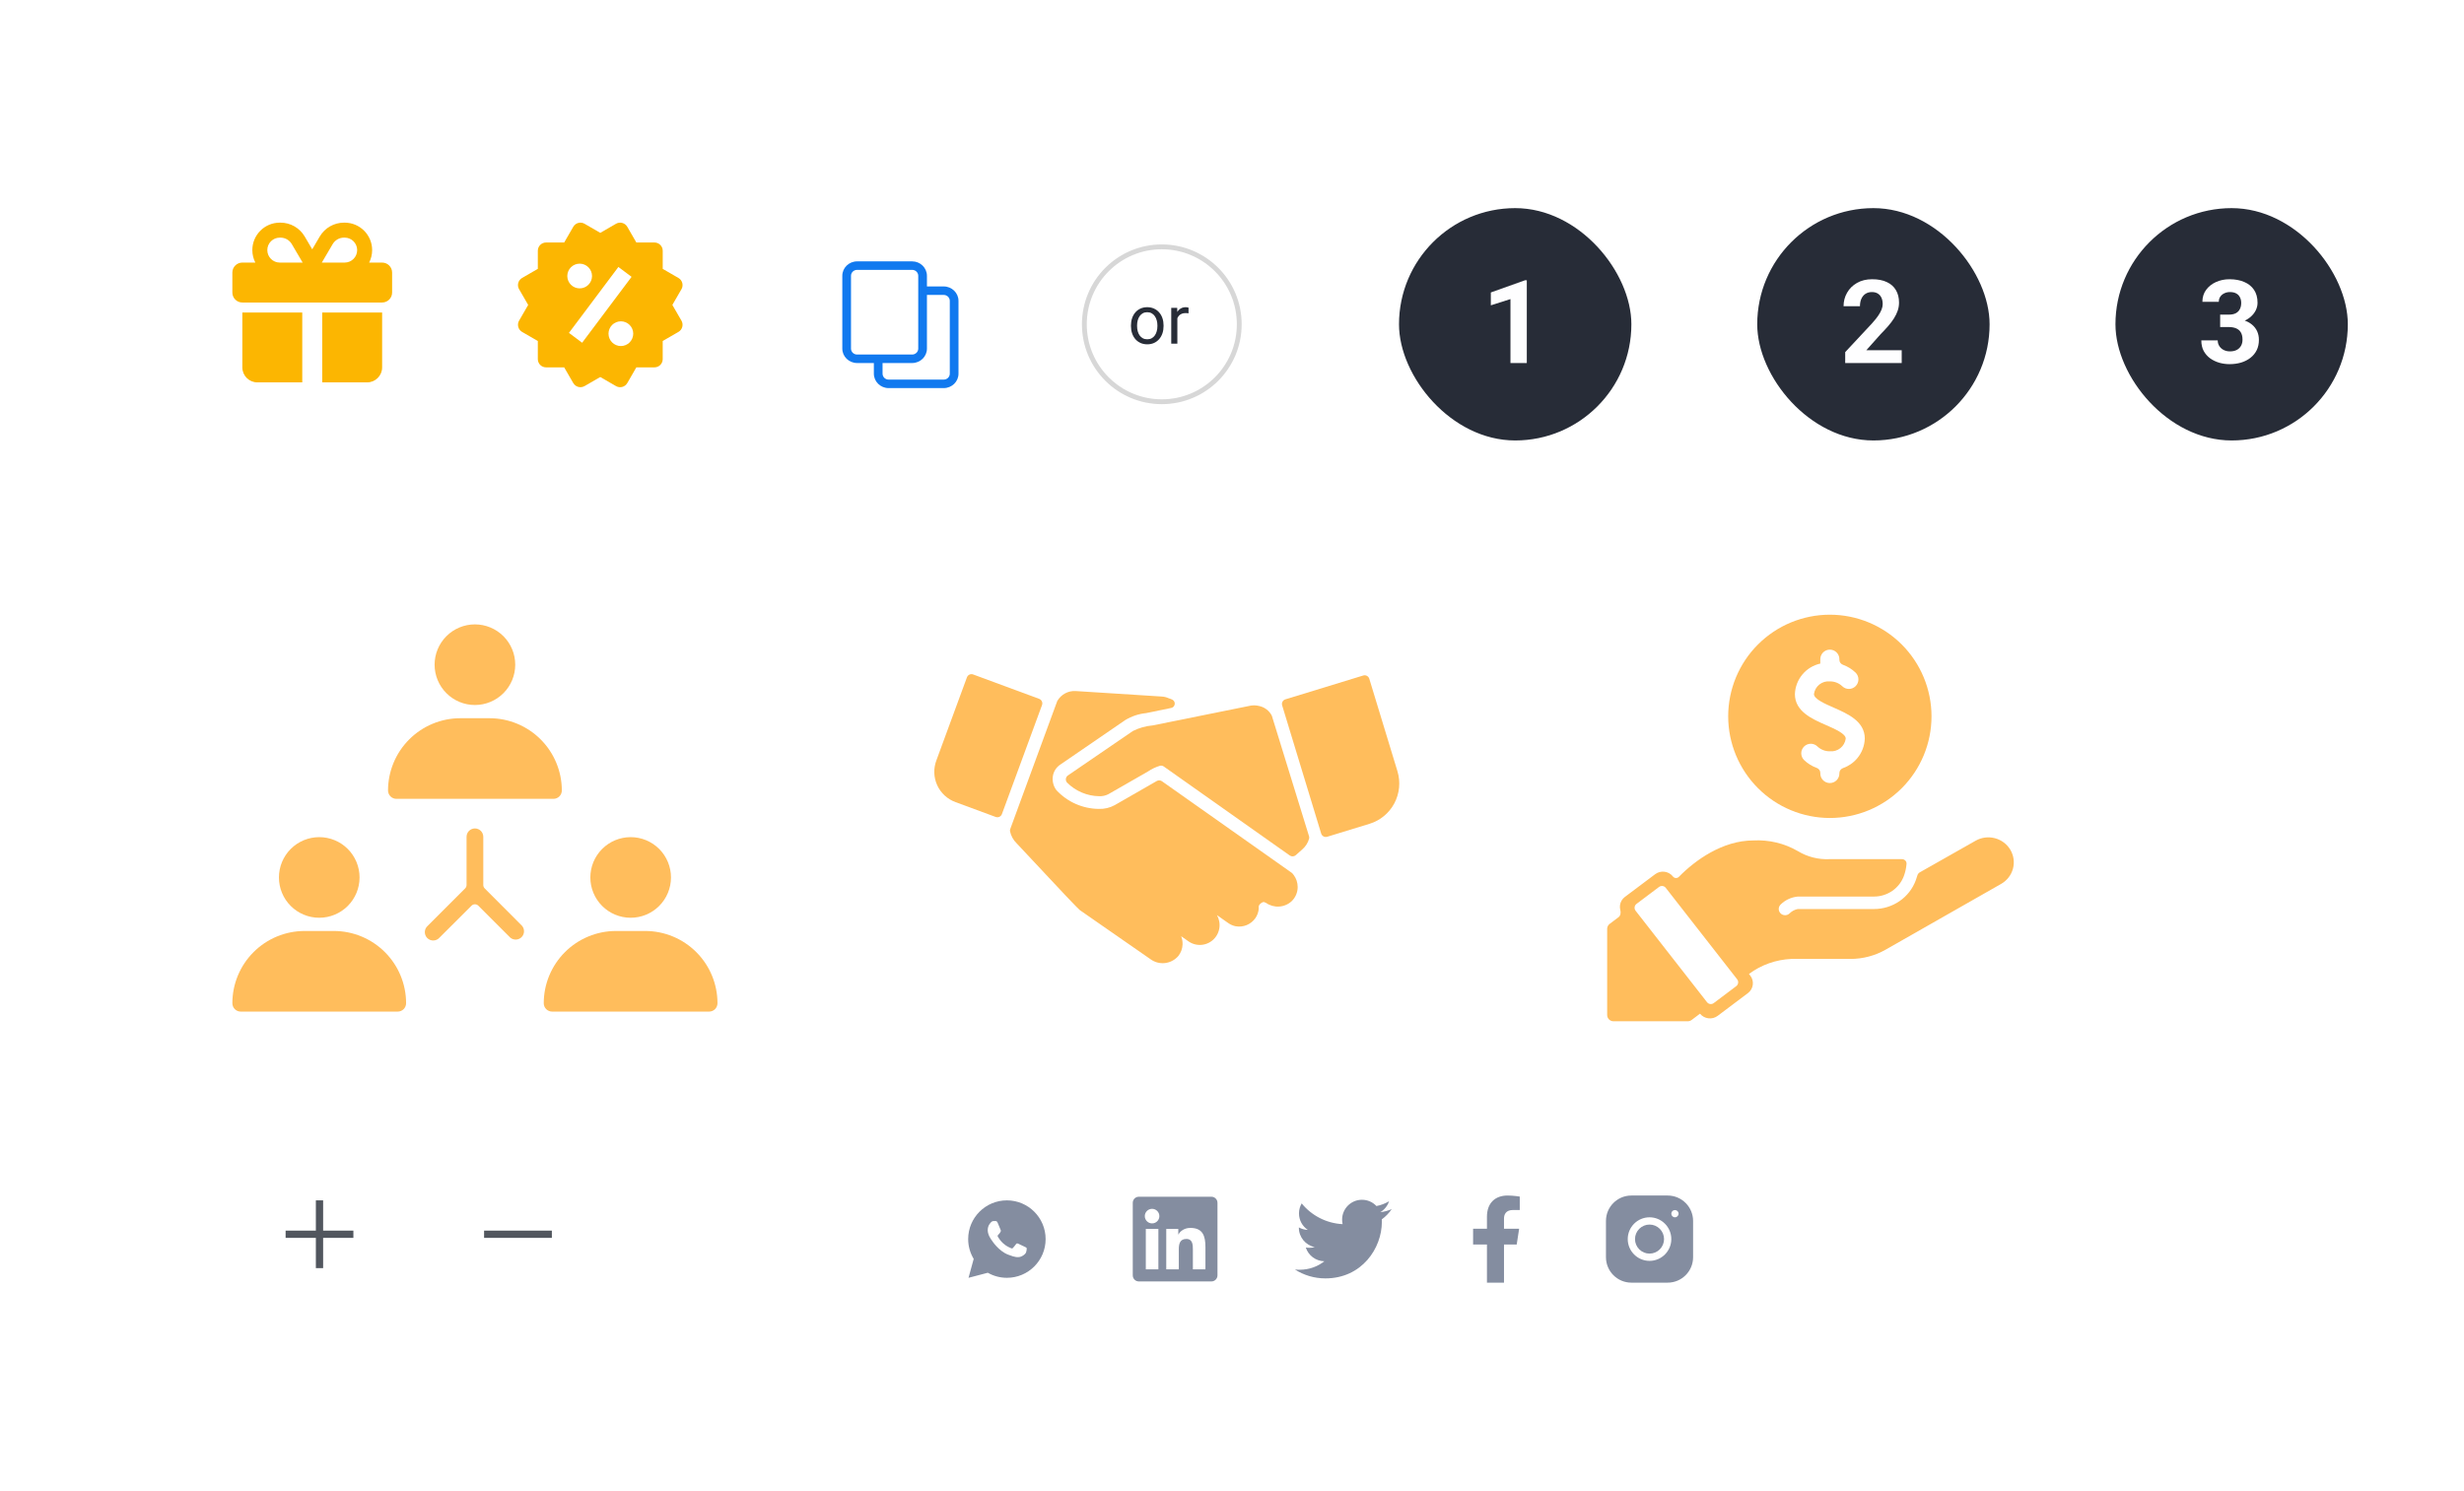 <svg width="509" height="308" viewBox="0 0 509 308" fill="none" xmlns="http://www.w3.org/2000/svg">
<path d="M68.976 192.344H62.929C58.969 192.344 55.172 193.917 52.373 196.717C49.573 199.516 48 203.313 48 207.273C48 207.731 48.182 208.171 48.506 208.494C48.83 208.818 49.27 209 49.728 209H82.16C82.618 209 83.058 208.818 83.382 208.494C83.706 208.17 83.888 207.731 83.888 207.273C83.888 203.316 82.317 199.522 79.521 196.723C76.726 193.923 72.933 192.348 68.977 192.344H68.976Z" fill="#FFBD5C"/>
<path d="M65.95 189.613C68.158 189.613 70.276 188.736 71.838 187.174C73.4 185.612 74.277 183.494 74.277 181.285C74.277 179.076 73.4 176.958 71.838 175.396C70.276 173.834 68.158 172.957 65.95 172.957C63.74 172.957 61.622 173.834 60.06 175.396C58.498 176.958 57.621 179.076 57.621 181.285C57.621 183.494 58.498 185.612 60.06 187.174C61.622 188.736 63.74 189.613 65.95 189.613Z" fill="#FFBD5C"/>
<path d="M133.285 192.344H127.237C123.281 192.348 119.488 193.923 116.693 196.723C113.897 199.522 112.326 203.316 112.326 207.273C112.326 207.731 112.508 208.171 112.832 208.494C113.156 208.818 113.596 209 114.054 209H146.486C146.944 209 147.384 208.818 147.708 208.494C148.032 208.17 148.214 207.731 148.214 207.273C148.214 203.313 146.641 199.516 143.841 196.717C141.042 193.917 137.244 192.344 133.285 192.344H133.285Z" fill="#FFBD5C"/>
<path d="M130.262 189.613C132.472 189.618 134.593 188.744 136.158 187.184C137.723 185.624 138.605 183.506 138.608 181.296C138.611 179.087 137.735 176.967 136.174 175.402C134.614 173.838 132.495 172.959 130.285 172.957C128.076 172.955 125.955 173.832 124.392 175.394C122.83 176.956 121.951 179.076 121.951 181.285C121.951 183.491 122.826 185.607 124.384 187.168C125.942 188.729 128.056 189.608 130.262 189.613Z" fill="#FFBD5C"/>
<path d="M81.884 165.043H114.334C114.792 165.043 115.231 164.861 115.555 164.537C115.879 164.213 116.061 163.773 116.061 163.315C116.057 159.357 114.482 155.563 111.684 152.764C108.885 149.966 105.09 148.391 101.133 148.387H95.085C91.127 148.391 87.333 149.966 84.534 152.764C81.735 155.563 80.161 159.357 80.156 163.315C80.156 163.773 80.338 164.213 80.662 164.537C80.987 164.861 81.426 165.043 81.884 165.043H81.884Z" fill="#FFBD5C"/>
<path d="M98.106 145.657C100.314 145.657 102.433 144.779 103.994 143.217C105.556 141.655 106.434 139.537 106.434 137.328C106.434 135.119 105.556 133.001 103.994 131.439C102.433 129.878 100.314 129 98.106 129C95.897 129 93.778 129.878 92.217 131.439C90.655 133.001 89.777 135.119 89.777 137.328C89.777 139.537 90.655 141.655 92.217 143.217C93.778 144.779 95.897 145.657 98.106 145.657Z" fill="#FFBD5C"/>
<path d="M100.127 183.548C99.94 183.36 99.835 183.106 99.835 182.841V172.888C99.835 171.934 99.061 171.16 98.107 171.16C97.153 171.16 96.379 171.934 96.379 172.888V182.841C96.379 183.106 96.274 183.36 96.086 183.548L88.362 191.273C87.996 191.586 87.778 192.037 87.759 192.518C87.741 192.999 87.923 193.466 88.264 193.806C88.605 194.147 89.071 194.329 89.552 194.311C90.034 194.292 90.485 194.074 90.798 193.708L97.4 187.122C97.79 186.733 98.423 186.733 98.813 187.123L105.399 193.708C106.084 194.295 107.106 194.256 107.744 193.618C108.382 192.98 108.421 191.957 107.834 191.273L100.127 183.548Z" fill="#FFBD5C"/>
<path d="M65.25 262V255.75H59V254.25H65.25V248H66.75V254.25H73V255.75H66.75V262H65.25Z" fill="#51565E"/>
<path d="M100 255.75V254.25H114V255.75H100Z" fill="#51565E"/>
<path d="M378 169C383.569 169 388.911 166.788 392.849 162.849C396.788 158.911 399 153.569 399 148C399 142.431 396.788 137.089 392.849 133.151C388.911 129.213 383.569 127 378 127C372.431 127 367.089 129.213 363.151 133.151C359.212 137.089 357 142.431 357 148C357.006 153.568 359.221 158.905 363.158 162.842C367.095 166.779 372.432 168.994 378 169ZM376.031 137.098C376.031 137.098 376.031 137.098 376.031 137.098V136.187C376.031 135.099 376.913 134.218 378 134.218C379.088 134.218 379.969 135.099 379.969 136.187V136.339C379.969 136.8 380.286 137.194 380.719 137.351C381.688 137.701 382.575 138.251 383.322 138.97C384.094 139.735 384.099 140.983 383.333 141.754C382.566 142.527 381.319 142.531 380.548 141.765C379.86 141.117 378.945 140.764 378 140.781C377.219 140.706 376.44 140.939 375.828 141.429C375.215 141.918 374.818 142.627 374.719 143.406C374.719 144.415 376.977 145.402 378.788 146.196C381.652 147.449 385.219 149.008 385.219 152.593C385.168 154.078 384.625 155.504 383.674 156.646C382.895 157.581 381.881 158.283 380.742 158.681C380.299 158.836 379.969 159.235 379.969 159.705V159.812C379.969 160.899 379.088 161.781 378 161.781C376.913 161.781 376.031 160.899 376.031 159.812V159.66C376.031 159.199 375.714 158.805 375.28 158.648C374.311 158.298 373.424 157.748 372.677 157.029C371.905 156.263 371.9 155.017 372.666 154.245C373.432 153.473 374.678 153.468 375.45 154.234C376.139 154.882 377.054 155.236 378 155.218C378.781 155.293 379.56 155.06 380.172 154.57C380.785 154.08 381.182 153.371 381.281 152.593C381.281 151.584 379.024 150.597 377.213 149.803C374.347 148.55 370.781 146.99 370.781 143.406C370.832 141.921 371.375 140.495 372.326 139.353C373.277 138.211 374.58 137.417 376.031 137.098C376.031 137.098 376.031 137.098 376.031 137.098V137.098Z" fill="#FFBD5C"/>
<path d="M412.095 173.178C412.094 173.178 412.093 173.178 412.092 173.177C410.749 172.821 409.317 173.007 408.114 173.693L396.569 180.235C396.323 180.375 396.15 180.613 396.076 180.886C395.987 181.214 395.881 181.537 395.759 181.854C395.118 183.599 393.945 185.108 392.399 186.174C390.853 187.239 389.01 187.811 387.12 187.81H371.469C371.404 187.81 371.34 187.816 371.277 187.831C370.664 187.97 370.104 188.28 369.666 188.725C369.15 189.213 368.331 189.204 367.826 188.706C367.32 188.208 367.315 187.404 367.814 186.899C368.764 185.951 370.024 185.362 371.372 185.234H387.12C388.477 185.233 389.8 184.82 390.908 184.051C392.016 183.282 392.855 182.195 393.309 180.94C393.599 180.143 393.778 179.314 393.842 178.473C393.882 177.934 393.434 177.504 392.893 177.504H377.933C375.631 177.611 373.349 177.032 371.39 175.841C368.61 174.232 365.407 173.466 362.185 173.639C355.846 173.639 350.151 177.742 346.824 181.148C346.478 181.503 345.895 181.481 345.59 181.091V181.091C345.167 180.55 344.542 180.196 343.853 180.106C343.164 180.016 342.467 180.198 341.915 180.613L335.652 185.314C335.106 185.725 334.747 186.331 334.652 187.001C334.605 187.336 334.627 187.673 334.711 187.994C334.852 188.53 334.79 189.163 334.347 189.496L332.525 190.87C332.197 191.112 332.002 191.49 332 191.893V209.712C332 210.053 332.138 210.381 332.384 210.623C332.63 210.864 332.964 211 333.312 211H348.642C348.932 211.001 349.213 210.907 349.442 210.735L351.176 209.43C351.176 209.43 351.176 209.43 351.176 209.43V209.43C351.176 209.43 351.176 209.43 351.176 209.43C351.603 209.96 352.225 210.304 352.908 210.387C353.59 210.471 354.28 210.289 354.827 209.879L361.077 205.178C361.629 204.763 361.99 204.149 362.08 203.473C362.172 202.797 361.986 202.113 361.564 201.571L361.292 201.221C361.291 201.221 361.292 201.22 361.292 201.22V201.22C361.292 201.22 361.292 201.22 361.292 201.22C363.828 199.34 366.885 198.258 370.06 198.117H382.278C384.822 198.116 387.32 197.457 389.521 196.205L413.369 182.625C414.577 181.942 415.46 180.815 415.821 179.493C416.182 178.171 415.992 176.762 415.293 175.577C414.595 174.393 413.446 173.53 412.098 173.178C412.097 173.178 412.096 173.178 412.095 173.178V173.178ZM354.016 207.242C353.581 207.571 352.962 207.489 352.627 207.059L345.241 197.602L338.023 188.355L337.873 188.161C337.531 187.72 337.616 187.084 338.062 186.749L342.714 183.249C343.15 182.921 343.769 183.003 344.104 183.433L345.075 184.679L358.4 201.747L358.852 202.326C359.195 202.767 359.111 203.403 358.665 203.74L354.016 207.242Z" fill="#FFBD5C"/>
<rect x="289" y="43" width="48" height="48" rx="24" fill="#272C37"/>
<path d="M315.398 57.902V75H312.023V61.793L307.969 63.082V60.422L315.035 57.902H315.398Z" fill="#FEFEFF"/>
<path d="M270.413 172.767C270.463 172.931 270.473 173.105 270.428 173.27C270.194 174.117 269.715 174.879 269.048 175.457L267.679 176.678C267.332 176.987 266.817 177.016 266.437 176.748L240.412 158.362C240.175 158.195 239.877 158.136 239.6 158.219C238.738 158.477 237.919 158.866 237.173 159.373L228.986 164.068C228.986 164.069 228.985 164.069 228.985 164.069V164.069C228.985 164.069 228.985 164.069 228.985 164.069C228.394 164.377 227.734 164.526 227.069 164.499C224.575 164.463 222.193 163.455 220.43 161.69C220.245 161.483 220.154 161.208 220.18 160.931C220.207 160.655 220.347 160.401 220.568 160.233L234.029 151.025C234.029 151.025 234.029 151.024 234.03 151.024V151.024C234.03 151.024 234.03 151.024 234.03 151.024C235.309 150.385 236.698 149.994 238.123 149.873L257.887 145.883C258.644 145.674 259.444 145.674 260.202 145.883C261.271 146.136 262.177 146.836 262.693 147.803C262.719 147.853 262.74 147.905 262.756 147.959L270.413 172.767Z" fill="#FFBD5C"/>
<path d="M282.909 170.202C282.909 170.202 282.909 170.202 282.909 170.202L274.172 172.878C273.643 173.039 273.083 172.742 272.922 172.213L264.861 145.736C264.7 145.208 264.997 144.65 265.525 144.489L281.609 139.563C282.138 139.401 282.698 139.699 282.859 140.228L288.676 159.335C289.349 161.543 289.119 163.928 288.037 165.967C286.956 168.004 285.112 169.528 282.91 170.202C282.91 170.202 282.909 170.202 282.909 170.202V170.202Z" fill="#FFBD5C"/>
<path d="M199.744 139.94C199.935 139.421 200.511 139.155 201.03 139.347L214.664 144.385C215.182 144.577 215.447 145.151 215.256 145.669L206.969 168.195C206.779 168.713 206.203 168.979 205.684 168.787L197.401 165.726C195.723 165.123 194.357 163.87 193.61 162.248C192.864 160.626 192.799 158.771 193.431 157.101L199.744 139.94Z" fill="#FFBD5C"/>
<path d="M268.067 183.242C268.067 183.243 268.067 183.243 268.067 183.243C268.071 184.346 267.629 185.404 266.843 186.175C266.124 186.844 265.195 187.243 264.215 187.301C263.252 187.359 262.297 187.085 261.51 186.525C261.486 186.507 261.456 186.498 261.426 186.498V186.498C261.397 186.498 261.368 186.488 261.344 186.472L261.275 186.423C260.897 186.155 260.005 186.856 260.017 187.319C260.018 187.352 260.019 187.386 260.019 187.419C260.026 187.552 260.026 187.685 260.019 187.818C259.949 188.49 259.712 189.134 259.33 189.691C258.878 190.334 258.251 190.834 257.524 191.131C256.797 191.427 256.001 191.508 255.23 191.365C254.678 191.249 254.157 191.018 253.7 190.689L252.583 189.906L251.389 189.062C251.389 189.062 251.389 189.062 251.389 189.062V189.062C251.389 189.062 251.389 189.062 251.389 189.062C251.618 189.462 251.778 189.898 251.863 190.351C252.072 191.437 251.835 192.56 251.207 193.468C250.578 194.376 249.612 194.99 248.525 195.172C247.439 195.354 246.325 195.088 245.437 194.435L243.998 193.422C243.998 193.422 243.998 193.422 243.998 193.422V193.422C243.998 193.422 243.998 193.422 243.998 193.422C244.191 193.911 244.29 194.432 244.289 194.957V195.156V195.157C244.252 196.012 243.947 196.834 243.417 197.506C242.715 198.325 241.731 198.848 240.662 198.971C239.592 199.094 238.515 198.806 237.648 198.166L223.066 188.033C222.792 187.835 219.907 184.789 219.868 184.748C219.866 184.746 219.867 184.747 219.865 184.745L210.013 174.231C210.013 174.231 210.013 174.231 210.013 174.231V174.231C210.013 174.231 210.013 174.23 210.013 174.23C209.325 173.562 208.852 172.705 208.653 171.769C208.617 171.603 208.636 171.43 208.695 171.27L218.37 144.922C218.389 144.871 218.412 144.822 218.44 144.775C218.817 144.139 219.359 143.616 220.009 143.263C220.681 142.896 221.444 142.727 222.209 142.773L240.019 143.909C240.02 143.909 240.02 143.909 240.02 143.909V143.909C240.019 143.909 240.02 143.909 240.02 143.909C240.503 143.941 240.976 144.06 241.417 144.259C241.444 144.271 241.472 144.281 241.501 144.29C241.756 144.363 242.003 144.462 242.238 144.584V144.584C242.946 145.02 242.757 146.097 241.943 146.264L236.745 147.333C235.229 147.486 233.767 147.974 232.461 148.761L219.026 157.972C219.026 157.972 219.026 157.972 219.026 157.972V157.972C219.025 157.972 219.025 157.972 219.025 157.972C218.207 158.517 217.652 159.379 217.495 160.352C217.337 161.378 217.602 162.426 218.23 163.253C220.494 165.694 223.66 167.093 226.982 167.122C228.123 167.165 229.254 166.899 230.257 166.354L238.413 161.672L238.962 161.358C239.299 161.166 239.717 161.186 240.035 161.409L266.827 180.317C266.878 180.353 266.926 180.393 266.968 180.439C267.065 180.544 267.156 180.655 267.24 180.771C267.775 181.483 268.064 182.35 268.066 183.242C268.066 183.242 268.067 183.242 268.067 183.242V183.242Z" fill="#FFBD5C"/>
<g filter="url(#filter0_d_352_4155)">
<path d="M158.575 254.975L153.675 259.875C153.492 260.058 153.258 260.15 152.975 260.15C152.692 260.15 152.458 260.058 152.275 259.875C152.092 259.692 152 259.458 152 259.175C152 258.892 152.092 258.658 152.275 258.475L157.175 253.575L152.275 248.675C152.092 248.492 152 248.258 152 247.975C152 247.692 152.092 247.458 152.275 247.275C152.458 247.092 152.692 247 152.975 247C153.258 247 153.492 247.092 153.675 247.275L158.575 252.175L163.475 247.275C163.658 247.092 163.892 247 164.175 247C164.458 247 164.692 247.092 164.875 247.275C165.058 247.458 165.15 247.692 165.15 247.975C165.15 248.258 165.058 248.492 164.875 248.675L159.975 253.575L164.875 258.475C165.058 258.658 165.15 258.892 165.15 259.175C165.15 259.458 165.058 259.692 164.875 259.875C164.692 260.058 164.458 260.15 164.175 260.15C163.892 260.15 163.658 260.058 163.475 259.875L158.575 254.975Z" fill="white"/>
</g>
<rect x="363" y="43" width="48" height="48" rx="24" fill="#272C37"/>
<path d="M392.844 72.363V75H381.172V72.75L386.691 66.832C387.246 66.215 387.684 65.672 388.004 65.203C388.324 64.727 388.555 64.301 388.695 63.926C388.844 63.543 388.918 63.18 388.918 62.836C388.918 62.32 388.832 61.879 388.66 61.512C388.488 61.137 388.234 60.848 387.898 60.645C387.57 60.441 387.164 60.34 386.68 60.34C386.164 60.34 385.719 60.465 385.344 60.715C384.977 60.965 384.695 61.312 384.5 61.758C384.312 62.203 384.219 62.707 384.219 63.27H380.832C380.832 62.254 381.074 61.324 381.559 60.48C382.043 59.629 382.727 58.953 383.609 58.453C384.492 57.945 385.539 57.691 386.75 57.691C387.945 57.691 388.953 57.887 389.773 58.277C390.602 58.66 391.227 59.215 391.648 59.941C392.078 60.66 392.293 61.52 392.293 62.52C392.293 63.082 392.203 63.633 392.023 64.172C391.844 64.703 391.586 65.234 391.25 65.766C390.922 66.289 390.523 66.82 390.055 67.359C389.586 67.898 389.066 68.457 388.496 69.035L385.531 72.363H392.844Z" fill="#FEFEFF"/>
<rect x="437" y="43" width="48" height="48" rx="24" fill="#272C37"/>
<path d="M458.629 65.004H460.434C461.012 65.004 461.488 64.906 461.863 64.711C462.238 64.508 462.516 64.227 462.695 63.867C462.883 63.5 462.977 63.074 462.977 62.59C462.977 62.152 462.891 61.766 462.719 61.43C462.555 61.086 462.301 60.82 461.957 60.633C461.613 60.438 461.18 60.34 460.656 60.34C460.242 60.34 459.859 60.422 459.508 60.586C459.156 60.75 458.875 60.98 458.664 61.277C458.453 61.574 458.348 61.934 458.348 62.355H454.961C454.961 61.418 455.211 60.602 455.711 59.906C456.219 59.211 456.898 58.668 457.75 58.277C458.602 57.887 459.539 57.691 460.562 57.691C461.719 57.691 462.73 57.879 463.598 58.254C464.465 58.621 465.141 59.164 465.625 59.883C466.109 60.602 466.352 61.492 466.352 62.555C466.352 63.094 466.227 63.617 465.977 64.125C465.727 64.625 465.367 65.078 464.898 65.484C464.438 65.883 463.875 66.203 463.211 66.445C462.547 66.68 461.801 66.797 460.973 66.797H458.629V65.004ZM458.629 67.57V65.824H460.973C461.902 65.824 462.719 65.93 463.422 66.141C464.125 66.352 464.715 66.656 465.191 67.055C465.668 67.445 466.027 67.91 466.27 68.449C466.512 68.981 466.633 69.57 466.633 70.219C466.633 71.016 466.48 71.727 466.176 72.352C465.871 72.969 465.441 73.492 464.887 73.922C464.34 74.352 463.699 74.68 462.965 74.906C462.23 75.125 461.43 75.234 460.562 75.234C459.844 75.234 459.137 75.137 458.441 74.941C457.754 74.738 457.129 74.438 456.566 74.039C456.012 73.633 455.566 73.125 455.23 72.516C454.902 71.898 454.738 71.168 454.738 70.324H458.125C458.125 70.762 458.234 71.152 458.453 71.496C458.672 71.84 458.973 72.109 459.355 72.305C459.746 72.5 460.18 72.598 460.656 72.598C461.195 72.598 461.656 72.5 462.039 72.305C462.43 72.102 462.727 71.82 462.93 71.461C463.141 71.094 463.246 70.668 463.246 70.184C463.246 69.559 463.133 69.059 462.906 68.684C462.68 68.301 462.355 68.019 461.934 67.84C461.512 67.66 461.012 67.57 460.434 67.57H458.629Z" fill="#FEFEFF"/>
<path d="M138.893 63L140.772 59.752C140.997 59.362 141.059 58.897 140.942 58.461C140.826 58.025 140.541 57.654 140.15 57.428L136.9 55.548V51.804C136.9 51.352 136.72 50.92 136.401 50.6C136.082 50.281 135.649 50.102 135.198 50.102H131.455L129.578 46.853C129.351 46.463 128.98 46.178 128.544 46.059C128.329 46.001 128.103 45.986 127.881 46.015C127.66 46.044 127.446 46.117 127.253 46.23L124.002 48.109L120.751 46.228C120.36 46.002 119.896 45.941 119.46 46.058C119.024 46.175 118.652 46.46 118.426 46.851L116.547 50.102H112.804C112.353 50.102 111.92 50.281 111.601 50.6C111.282 50.92 111.102 51.352 111.102 51.804V55.547L107.852 57.426C107.658 57.537 107.488 57.686 107.351 57.864C107.215 58.041 107.115 58.244 107.057 58.46C107 58.676 106.985 58.902 107.015 59.123C107.045 59.345 107.118 59.559 107.23 59.752L109.109 63L107.23 66.248C107.006 66.639 106.945 67.103 107.061 67.538C107.177 67.974 107.461 68.347 107.85 68.574L111.101 70.453V74.196C111.101 74.647 111.28 75.08 111.599 75.4C111.918 75.719 112.351 75.898 112.803 75.898H116.547L118.426 79.149C118.577 79.407 118.792 79.621 119.05 79.77C119.309 79.919 119.602 79.998 119.9 80C120.196 80 120.491 79.922 120.753 79.77L124 77.891L127.251 79.77C127.642 79.996 128.106 80.057 128.542 79.94C128.978 79.824 129.35 79.539 129.576 79.149L131.453 75.898H135.196C135.647 75.898 136.08 75.719 136.399 75.4C136.719 75.08 136.898 74.647 136.898 74.196V70.453L140.149 68.574C140.342 68.462 140.512 68.313 140.648 68.136C140.784 67.958 140.884 67.756 140.941 67.54C140.999 67.323 141.014 67.098 140.984 66.876C140.955 66.655 140.882 66.441 140.77 66.248L138.893 63ZM119.745 54.473C120.422 54.473 121.072 54.742 121.551 55.221C122.03 55.7 122.298 56.35 122.298 57.028C122.298 57.705 122.029 58.354 121.55 58.833C121.07 59.312 120.421 59.581 119.743 59.581C119.066 59.58 118.417 59.311 117.938 58.832C117.459 58.353 117.19 57.703 117.19 57.026C117.191 56.349 117.46 55.699 117.939 55.22C118.418 54.741 119.068 54.472 119.745 54.473V54.473ZM120.256 70.812L117.533 68.772L127.745 55.155L130.468 57.196L120.256 70.812ZM128.255 71.493C127.92 71.493 127.588 71.427 127.278 71.298C126.968 71.17 126.687 70.982 126.45 70.745C126.212 70.507 126.024 70.226 125.896 69.916C125.768 69.606 125.702 69.274 125.702 68.938C125.702 68.603 125.768 68.271 125.897 67.961C126.025 67.651 126.214 67.37 126.451 67.133C126.688 66.896 126.97 66.708 127.279 66.579C127.589 66.451 127.921 66.385 128.257 66.385C128.934 66.386 129.584 66.655 130.062 67.134C130.541 67.613 130.81 68.263 130.81 68.94C130.81 69.618 130.54 70.267 130.061 70.746C129.582 71.225 128.932 71.493 128.255 71.493V71.493Z" fill="#FCB601"/>
<path d="M60.278 50.434L62.521 54.25H57.797C56.373 54.25 55.219 53.096 55.219 51.672C55.219 50.248 56.373 49.094 57.797 49.094H57.939C58.899 49.094 59.795 49.603 60.278 50.434ZM52.125 51.672C52.125 52.6 52.351 53.477 52.744 54.25H50.062C48.922 54.25 48 55.172 48 56.312V60.438C48 61.578 48.922 62.5 50.062 62.5H78.938C80.078 62.5 81 61.578 81 60.438V56.312C81 55.172 80.078 54.25 78.938 54.25H76.256C76.649 53.477 76.875 52.6 76.875 51.672C76.875 48.539 74.335 46 71.203 46H71.061C69.005 46 67.097 47.089 66.053 48.862L64.5 51.511L62.947 48.868C61.903 47.089 59.995 46 57.939 46H57.797C54.664 46 52.125 48.539 52.125 51.672ZM73.781 51.672C73.781 53.096 72.627 54.25 71.203 54.25H66.479L68.722 50.434C69.212 49.603 70.101 49.094 71.061 49.094H71.203C72.627 49.094 73.781 50.248 73.781 51.672ZM50.062 64.562V75.906C50.062 77.614 51.448 79 53.156 79H62.438V64.562H50.062ZM66.562 79H75.844C77.552 79 78.938 77.614 78.938 75.906V64.562H66.562V79Z" fill="#FCB601"/>
<path d="M177.047 54H188.435C189.275 54 190.036 54.334 190.588 54.874C191.139 55.413 191.482 56.158 191.482 56.977V59.179H194.953C195.792 59.179 196.554 59.514 197.106 60.053C197.657 60.592 198 61.337 198 62.157V77.205C198 78.024 197.658 78.769 197.106 79.308C196.554 79.847 195.792 80.182 194.953 80.182H183.565C182.725 80.182 181.964 79.847 181.412 79.308C180.861 78.768 180.518 78.024 180.518 77.205V75.002H177.047C176.208 75.002 175.446 74.667 174.894 74.129C174.343 73.59 174 72.844 174 72.025V56.977C174 56.157 174.342 55.413 174.894 54.874C175.446 54.335 176.208 54 177.047 54V54ZM191.482 60.934V72.025C191.482 72.844 191.14 73.589 190.588 74.128C190.036 74.667 189.274 75.002 188.435 75.002H182.314V77.204C182.314 77.54 182.455 77.845 182.681 78.067C182.909 78.289 183.221 78.426 183.564 78.426H194.953C195.296 78.426 195.608 78.289 195.836 78.067C196.063 77.845 196.203 77.54 196.203 77.204V62.156C196.203 61.821 196.062 61.516 195.836 61.294C195.608 61.072 195.296 60.934 194.953 60.934H191.482L191.482 60.934ZM188.435 55.755H177.047C176.704 55.755 176.391 55.893 176.164 56.114C175.936 56.337 175.796 56.642 175.796 56.977V72.025C175.796 72.36 175.937 72.666 176.164 72.887C176.391 73.109 176.704 73.247 177.047 73.247H188.434C188.777 73.247 189.089 73.109 189.317 72.887C189.544 72.666 189.685 72.36 189.685 72.025V56.977C189.685 56.642 189.544 56.337 189.317 56.114C189.089 55.892 188.777 55.755 188.434 55.755H188.435Z" fill="#1179EF"/>
<path fill-rule="evenodd" clip-rule="evenodd" d="M224 67C224 58.163 231.163 51 240 51V51C248.837 51 256 58.163 256 67V67C256 75.837 248.837 83 240 83V83C231.163 83 224 75.837 224 67V67Z" fill="white" stroke="#D7D7D7"/>
<path d="M233.629 67.384V67.227C233.629 66.693 233.706 66.199 233.861 65.743C234.016 65.283 234.24 64.884 234.531 64.547C234.823 64.205 235.176 63.941 235.591 63.754C236.006 63.562 236.47 63.467 236.985 63.467C237.505 63.467 237.972 63.562 238.387 63.754C238.806 63.941 239.161 64.205 239.453 64.547C239.749 64.884 239.975 65.283 240.13 65.743C240.285 66.199 240.362 66.693 240.362 67.227V67.384C240.362 67.917 240.285 68.412 240.13 68.867C239.975 69.323 239.749 69.722 239.453 70.064C239.161 70.401 238.808 70.665 238.394 70.856C237.983 71.043 237.519 71.137 236.999 71.137C236.479 71.137 236.012 71.043 235.598 70.856C235.183 70.665 234.827 70.401 234.531 70.064C234.24 69.722 234.016 69.323 233.861 68.867C233.706 68.412 233.629 67.917 233.629 67.384ZM234.894 67.227V67.384C234.894 67.753 234.937 68.102 235.023 68.43C235.11 68.753 235.24 69.04 235.413 69.291C235.591 69.542 235.812 69.74 236.076 69.886C236.34 70.027 236.648 70.098 236.999 70.098C237.345 70.098 237.648 70.027 237.908 69.886C238.173 69.74 238.391 69.542 238.564 69.291C238.738 69.04 238.868 68.753 238.954 68.43C239.045 68.102 239.091 67.753 239.091 67.384V67.227C239.091 66.862 239.045 66.518 238.954 66.194C238.868 65.866 238.735 65.577 238.558 65.326C238.384 65.071 238.166 64.87 237.901 64.725C237.642 64.579 237.336 64.506 236.985 64.506C236.639 64.506 236.334 64.579 236.069 64.725C235.81 64.87 235.591 65.071 235.413 65.326C235.24 65.577 235.11 65.866 235.023 66.194C234.937 66.518 234.894 66.862 234.894 67.227ZM243.213 64.766V71H241.948V63.603H243.179L243.213 64.766ZM245.523 63.562L245.517 64.738C245.412 64.716 245.312 64.702 245.216 64.697C245.125 64.688 245.02 64.684 244.901 64.684C244.61 64.684 244.352 64.729 244.129 64.82C243.906 64.912 243.716 65.039 243.562 65.203C243.407 65.367 243.284 65.563 243.192 65.791C243.106 66.014 243.049 66.26 243.021 66.529L242.666 66.734C242.666 66.288 242.709 65.868 242.796 65.477C242.887 65.085 243.026 64.738 243.213 64.438C243.4 64.132 243.637 63.895 243.924 63.727C244.215 63.553 244.562 63.467 244.963 63.467C245.054 63.467 245.159 63.478 245.277 63.501C245.396 63.519 245.478 63.54 245.523 63.562Z" fill="#272C37"/>
<circle cx="339.955" cy="285.241" r="2.955" transform="rotate(180 339.955 285.241)" fill="white" fill-opacity="0.2"/>
<circle cx="422.318" cy="285.241" r="2.955" transform="rotate(180 422.318 285.241)" fill="white" fill-opacity="0.02"/>
<circle cx="410.5" cy="285.241" r="2.955" transform="rotate(180 410.5 285.241)" fill="white" fill-opacity="0.03"/>
<circle cx="398.683" cy="285.241" r="2.955" transform="rotate(180 398.683 285.241)" fill="white" fill-opacity="0.04"/>
<circle cx="386.857" cy="285.241" r="2.955" transform="rotate(180 386.857 285.241)" fill="white" fill-opacity="0.07"/>
<circle cx="375.037" cy="285.241" r="2.955" transform="rotate(180 375.037 285.241)" fill="white" fill-opacity="0.09"/>
<circle cx="363.217" cy="285.241" r="2.955" transform="rotate(180 363.217 285.241)" fill="white" fill-opacity="0.12"/>
<circle cx="351.396" cy="285.241" r="2.955" transform="rotate(180 351.396 285.241)" fill="white" fill-opacity="0.2"/>
<circle cx="339.955" cy="273.421" r="2.955" transform="rotate(180 339.955 273.421)" fill="white" fill-opacity="0.2"/>
<circle cx="422.318" cy="273.421" r="2.955" transform="rotate(180 422.318 273.421)" fill="white" fill-opacity="0.02"/>
<circle cx="410.5" cy="273.421" r="2.955" transform="rotate(180 410.5 273.421)" fill="white" fill-opacity="0.03"/>
<circle cx="398.683" cy="273.421" r="2.955" transform="rotate(180 398.683 273.421)" fill="white" fill-opacity="0.04"/>
<circle cx="386.857" cy="273.421" r="2.955" transform="rotate(180 386.857 273.421)" fill="white" fill-opacity="0.07"/>
<circle cx="375.037" cy="273.421" r="2.955" transform="rotate(180 375.037 273.421)" fill="white" fill-opacity="0.09"/>
<circle cx="363.217" cy="273.421" r="2.955" transform="rotate(180 363.217 273.421)" fill="white" fill-opacity="0.12"/>
<circle cx="351.396" cy="273.421" r="2.955" transform="rotate(180 351.396 273.421)" fill="white" fill-opacity="0.2"/>
<circle cx="339.955" cy="261.598" r="2.955" transform="rotate(180 339.955 261.598)" fill="white" fill-opacity="0.2"/>
<circle cx="422.318" cy="261.598" r="2.955" transform="rotate(180 422.318 261.598)" fill="white" fill-opacity="0.02"/>
<circle cx="410.5" cy="261.598" r="2.955" transform="rotate(180 410.5 261.598)" fill="white" fill-opacity="0.03"/>
<circle cx="398.683" cy="261.598" r="2.955" transform="rotate(180 398.683 261.598)" fill="white" fill-opacity="0.04"/>
<circle cx="386.857" cy="261.598" r="2.955" transform="rotate(180 386.857 261.598)" fill="white" fill-opacity="0.07"/>
<circle cx="375.037" cy="261.598" r="2.955" transform="rotate(180 375.037 261.598)" fill="white" fill-opacity="0.09"/>
<circle cx="363.217" cy="261.598" r="2.955" transform="rotate(180 363.217 261.598)" fill="white" fill-opacity="0.12"/>
<circle cx="351.396" cy="261.598" r="2.955" transform="rotate(180 351.396 261.598)" fill="white" fill-opacity="0.2"/>
<circle cx="339.955" cy="249.778" r="2.955" transform="rotate(180 339.955 249.778)" fill="white" fill-opacity="0.2"/>
<circle cx="422.318" cy="249.778" r="2.955" transform="rotate(180 422.318 249.778)" fill="white" fill-opacity="0.02"/>
<circle cx="410.5" cy="249.778" r="2.955" transform="rotate(180 410.5 249.778)" fill="white" fill-opacity="0.03"/>
<circle cx="398.683" cy="249.778" r="2.955" transform="rotate(180 398.683 249.778)" fill="white" fill-opacity="0.04"/>
<circle cx="386.857" cy="249.778" r="2.955" transform="rotate(180 386.857 249.778)" fill="white" fill-opacity="0.07"/>
<circle cx="375.037" cy="249.778" r="2.955" transform="rotate(180 375.037 249.778)" fill="white" fill-opacity="0.09"/>
<circle cx="363.217" cy="249.778" r="2.955" transform="rotate(180 363.217 249.778)" fill="white" fill-opacity="0.12"/>
<circle cx="351.396" cy="249.778" r="2.955" transform="rotate(180 351.396 249.778)" fill="white" fill-opacity="0.2"/>
<circle cx="339.955" cy="237.955" r="2.955" transform="rotate(180 339.955 237.955)" fill="white" fill-opacity="0.2"/>
<circle cx="422.318" cy="237.955" r="2.955" transform="rotate(180 422.318 237.955)" fill="white" fill-opacity="0.02"/>
<circle cx="410.5" cy="237.955" r="2.955" transform="rotate(180 410.5 237.955)" fill="white" fill-opacity="0.03"/>
<circle cx="398.683" cy="237.955" r="2.955" transform="rotate(180 398.683 237.955)" fill="white" fill-opacity="0.04"/>
<circle cx="386.857" cy="237.955" r="2.955" transform="rotate(180 386.857 237.955)" fill="white" fill-opacity="0.07"/>
<circle cx="375.037" cy="237.955" r="2.955" transform="rotate(180 375.037 237.955)" fill="white" fill-opacity="0.09"/>
<circle cx="363.217" cy="237.955" r="2.955" transform="rotate(180 363.217 237.955)" fill="white" fill-opacity="0.12"/>
<circle cx="351.396" cy="237.955" r="2.955" transform="rotate(180 351.396 237.955)" fill="white" fill-opacity="0.2"/>
<path d="M208 248C203.582 248 200 251.582 200 256C200 257.501 200.422 258.9 201.141 260.1L200.072 264L204.055 262.954C205.22 263.617 206.564 264 208 264C212.418 264 216 260.418 216 256C216 251.582 212.418 248 208 248ZM205.262 252.268C205.392 252.268 205.525 252.267 205.641 252.273C205.783 252.277 205.939 252.287 206.087 252.616C206.264 253.007 206.649 253.987 206.698 254.086C206.747 254.185 206.782 254.302 206.714 254.432C206.648 254.566 206.614 254.646 206.518 254.764C206.419 254.879 206.31 255.021 206.22 255.108C206.121 255.207 206.018 255.316 206.133 255.514C206.247 255.712 206.646 256.361 207.234 256.885C207.991 257.561 208.629 257.769 208.828 257.868C209.027 257.968 209.142 257.952 209.257 257.819C209.375 257.689 209.752 257.243 209.885 257.044C210.015 256.846 210.148 256.88 210.328 256.945C210.511 257.011 211.485 257.491 211.684 257.59C211.882 257.689 212.013 257.738 212.063 257.819C212.114 257.902 212.114 258.299 211.949 258.762C211.785 259.224 210.976 259.67 210.613 259.702C210.247 259.736 209.906 259.866 208.234 259.208C206.218 258.414 204.947 256.349 204.848 256.216C204.748 256.086 204.04 255.143 204.04 254.169C204.04 253.193 204.552 252.714 204.732 252.516C204.914 252.317 205.128 252.268 205.262 252.268Z" fill="#848DA0"/>
<g clip-path="url(#clip0_352_4155)">
<path d="M250.25 247.25H235.246C234.559 247.25 234 247.816 234 248.512V263.488C234 264.184 234.559 264.75 235.246 264.75H250.25C250.938 264.75 251.5 264.184 251.5 263.488V248.512C251.5 247.816 250.938 247.25 250.25 247.25ZM239.289 262.25H236.695V253.898H239.293V262.25H239.289ZM237.992 252.758C237.16 252.758 236.488 252.082 236.488 251.254C236.488 250.426 237.16 249.75 237.992 249.75C238.82 249.75 239.496 250.426 239.496 251.254C239.496 252.086 238.824 252.758 237.992 252.758ZM249.012 262.25H246.418V258.188C246.418 257.219 246.398 255.973 245.07 255.973C243.719 255.973 243.512 257.027 243.512 258.117V262.25H240.918V253.898H243.406V255.039H243.441C243.789 254.383 244.637 253.691 245.898 253.691C248.523 253.691 249.012 255.422 249.012 257.672V262.25Z" fill="#848DA0"/>
</g>
<g clip-path="url(#clip1_352_4155)">
<path d="M285.444 251.927C285.457 252.104 285.457 252.282 285.457 252.46C285.457 257.878 281.332 264.122 273.794 264.122C271.472 264.122 269.315 263.449 267.5 262.282C267.83 262.32 268.147 262.333 268.49 262.333C270.406 262.333 272.17 261.686 273.579 260.581C271.777 260.543 270.266 259.363 269.746 257.739C270 257.777 270.254 257.802 270.52 257.802C270.888 257.802 271.256 257.751 271.599 257.663C269.721 257.282 268.312 255.632 268.312 253.64V253.589C268.858 253.894 269.492 254.084 270.165 254.109C269.061 253.373 268.338 252.117 268.338 250.696C268.338 249.934 268.541 249.236 268.896 248.627C270.914 251.114 273.947 252.739 277.348 252.916C277.284 252.612 277.246 252.295 277.246 251.977C277.246 249.718 279.074 247.878 281.345 247.878C282.525 247.878 283.591 248.373 284.34 249.173C285.266 248.995 286.155 248.653 286.942 248.183C286.637 249.135 285.99 249.934 285.14 250.442C285.964 250.353 286.764 250.125 287.5 249.807C286.942 250.62 286.244 251.343 285.444 251.927Z" fill="#848DA0"/>
</g>
<path d="M313.313 257.125L313.813 253.867H310.688V251.753C310.688 250.862 311.124 249.994 312.524 249.994H313.945V247.22C313.945 247.22 312.656 247 311.423 247C308.849 247 307.166 248.56 307.166 251.385V253.867H304.305V257.125H307.166V265H310.688V257.125H313.313Z" fill="#848DA0"/>
<path d="M336.999 247C334.104 247 331.75 249.356 331.75 252.251V259.751C331.75 262.646 334.106 265 337.001 265H344.501C347.396 265 349.75 262.644 349.75 259.749V252.249C349.75 249.354 347.394 247 344.499 247H336.999ZM346 250C346.414 250 346.75 250.336 346.75 250.75C346.75 251.164 346.414 251.5 346 251.5C345.586 251.5 345.25 251.164 345.25 250.75C345.25 250.336 345.586 250 346 250ZM340.75 251.5C343.232 251.5 345.25 253.518 345.25 256C345.25 258.482 343.232 260.5 340.75 260.5C338.268 260.5 336.25 258.482 336.25 256C336.25 253.518 338.268 251.5 340.75 251.5ZM340.75 253C339.954 253 339.191 253.316 338.629 253.879C338.066 254.441 337.75 255.204 337.75 256C337.75 256.796 338.066 257.559 338.629 258.121C339.191 258.684 339.954 259 340.75 259C341.546 259 342.309 258.684 342.871 258.121C343.434 257.559 343.75 256.796 343.75 256C343.75 255.204 343.434 254.441 342.871 253.879C342.309 253.316 341.546 253 340.75 253Z" fill="#848DA0"/>
<defs>
<filter id="filter0_d_352_4155" x="151" y="247" width="15.15" height="16.15" filterUnits="userSpaceOnUse" color-interpolation-filters="sRGB">
<feFlood flood-opacity="0" result="BackgroundImageFix"/>
<feColorMatrix in="SourceAlpha" type="matrix" values="0 0 0 0 0 0 0 0 0 0 0 0 0 0 0 0 0 0 127 0" result="hardAlpha"/>
<feOffset dy="2"/>
<feGaussianBlur stdDeviation="0.5"/>
<feComposite in2="hardAlpha" operator="out"/>
<feColorMatrix type="matrix" values="0 0 0 0 0 0 0 0 0 0 0 0 0 0 0 0 0 0 0.25 0"/>
<feBlend mode="normal" in2="BackgroundImageFix" result="effect1_dropShadow_352_4155"/>
<feBlend mode="normal" in="SourceGraphic" in2="effect1_dropShadow_352_4155" result="shape"/>
</filter>
<clipPath id="clip0_352_4155">
<rect width="17.5" height="20" fill="white" transform="translate(234 246)"/>
</clipPath>
<clipPath id="clip1_352_4155">
<rect width="20" height="20" fill="white" transform="translate(267.5 246)"/>
</clipPath>
</defs>
</svg>
